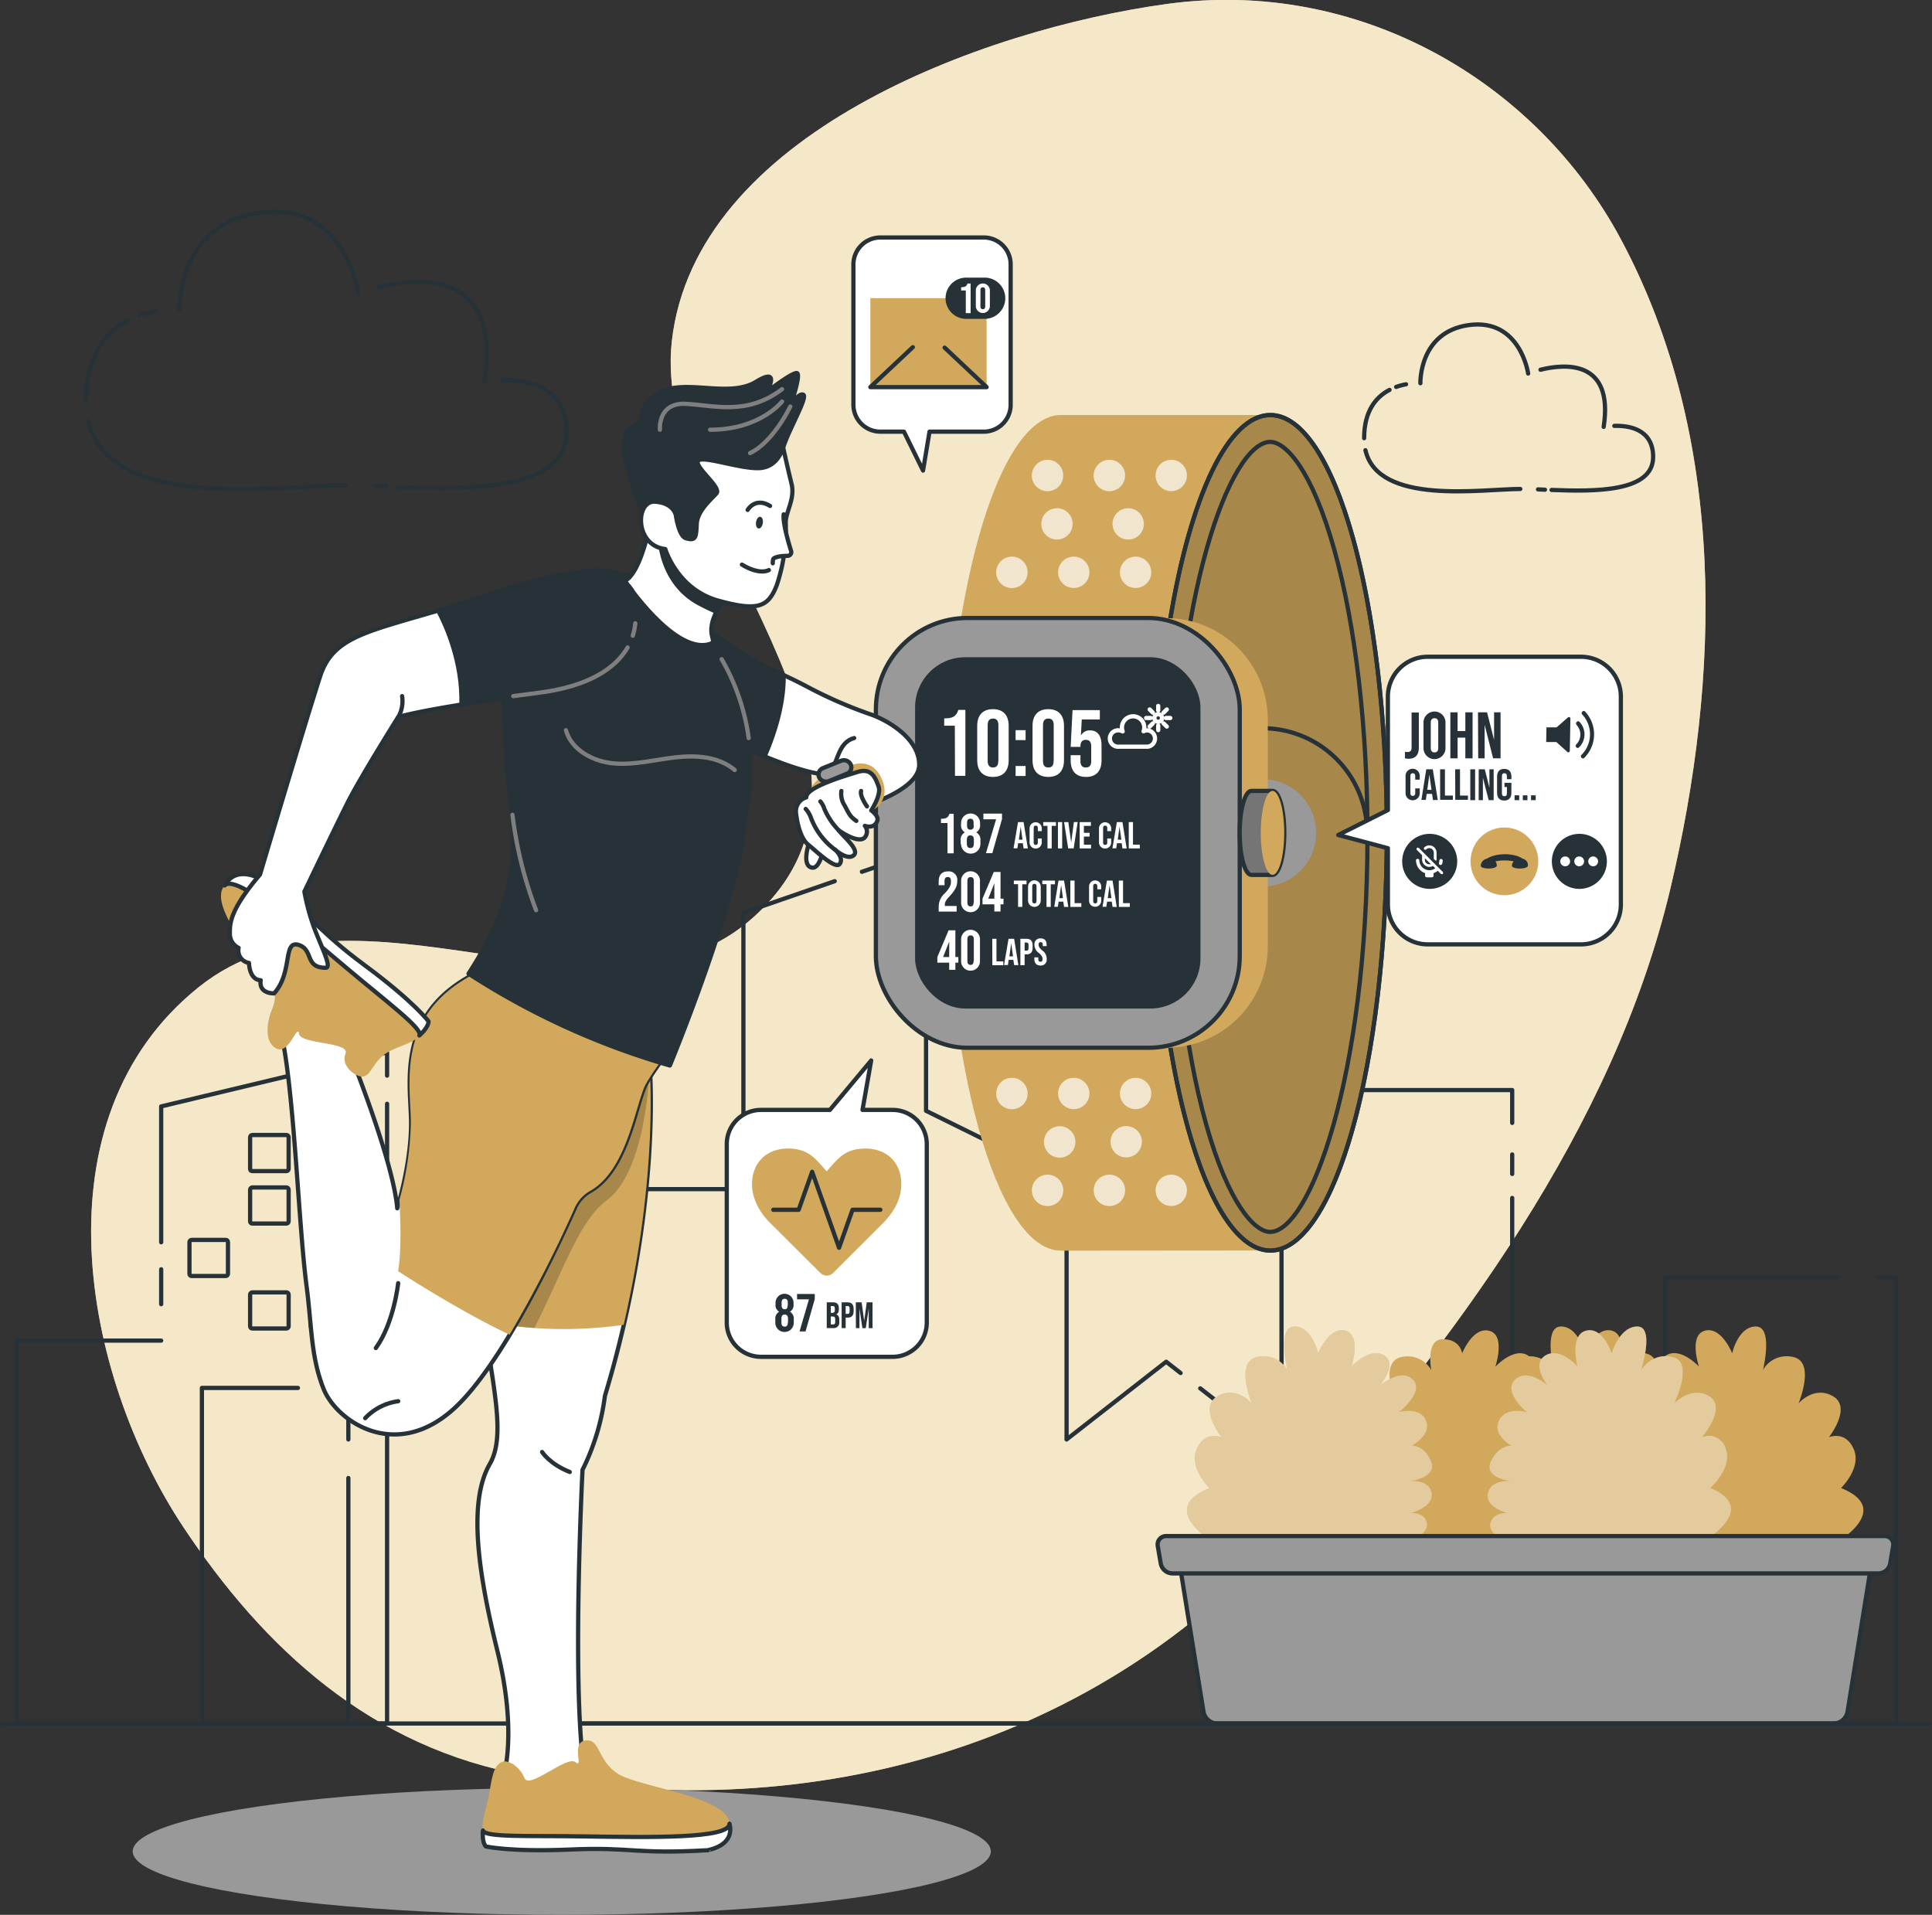 <svg xmlns="http://www.w3.org/2000/svg" xmlns:xlink="http://www.w3.org/1999/xlink" viewBox="0 0 456.44 452.39"><rect x="0" y="0" width="456.44" height="452.39" fill="#333333" stroke="none"/><defs><style>.cls-1{fill:#d2a95c;}.cls-11,.cls-2,.cls-6{fill:#fff;}.cls-13,.cls-14,.cls-2,.cls-5,.cls-7{stroke:#263238;}.cls-13,.cls-14,.cls-15,.cls-19,.cls-2,.cls-5,.cls-7{stroke-linecap:round;stroke-linejoin:round;}.cls-3,.cls-4{fill:#f6e8c9;}.cls-10,.cls-4{opacity:0.7;}.cls-15,.cls-19,.cls-5{fill:none;}.cls-6{opacity:0.4;}.cls-12,.cls-7{fill:#999;}.cls-8{clip-path:url(#clip-path);}.cls-18,.cls-9{opacity:0.2;}.cls-13,.cls-16{fill:#263238;}.cls-14{fill:#757575;}.cls-15{stroke:#fff;}.cls-17{clip-path:url(#clip-path-2);}.cls-19{stroke:#7f7f7f;}.cls-20{clip-path:url(#clip-path-3);}</style><clipPath id="clip-path" transform="translate(-21.93 -23.96)"><path class="cls-1" d="M272.59,319.43c-15.2,0-27.53-44.19-27.53-98.69S257.39,122,272.59,122h49.47c15.2,0,27.52,44.19,27.52,98.7s-12.32,98.69-27.52,98.69Z"/></clipPath><clipPath id="clip-path-2" transform="translate(-21.93 -23.96)"><path class="cls-1" d="M137.15,252.58c-24.16,13.68-4.53,43.36-4.53,43.36l1.89,21.74c.29,6.72,1,12.88,1.76,18.46a99.51,99.51,0,0,0,33,.81c8.39-36.22,6.1-61.26,6.1-61.26l1.79-4.79Z"/></clipPath><clipPath id="clip-path-3" transform="translate(-21.93 -23.96)"><path class="cls-2" d="M175,150s-2.11,9.62-5.43,11.18c0,0,11.47,17.16,19.78,15,3.22-.84-2.72-2,4.08-11.32s-17.22-16.44-17.22-16.44Z"/></clipPath></defs><g id="Background_Simple" data-name="Background Simple"><path class="cls-3" d="M65.23,384.71c-23.89-36-35.14-96.41,3.6-127.5,37.36-30,96.77,14.48,131.18-16.62,41.41-37.43-24.29-92.1-19.36-136,5.47-48.71,73.12-73.66,117-79.7C342.81,18.71,384.82,43,404.88,80.51c25.27,47.22,23.47,103.72,11.69,153.35-13.53,57-50.68,106.46-90,151.2-44.94,51.13-112,70.4-180.22,58.38C109.46,436.93,84.19,413.25,65.23,384.71Z" transform="translate(-21.93 -23.96)"/><path class="cls-4" d="M65.23,384.71c-23.89-36-35.14-96.41,3.6-127.5,37.36-30,96.77,14.48,131.18-16.62,41.41-37.43-24.29-92.1-19.36-136,5.47-48.71,73.12-73.66,117-79.7C342.81,18.71,384.82,43,404.88,80.51c25.27,47.22,23.47,103.72,11.69,153.35-13.53,57-50.68,106.46-90,151.2-44.94,51.13-112,70.4-180.22,58.38C109.46,436.93,84.19,413.25,65.23,384.71Z" transform="translate(-21.93 -23.96)"/></g><g id="City"><polyline class="cls-5" points="393.43 321.71 393.43 301.82 434.14 301.82"/><polyline class="cls-5" points="357.26 283.02 357.26 321.71 384.93 321.71"/><line class="cls-5" x1="357.26" y1="272.74" x2="357.26" y2="277.35"/><polyline class="cls-5" points="283.56 328 302.76 342.99 302.76 257.53 357.26 257.53 357.26 265.29"/><polyline class="cls-5" points="214.08 202.35 218.78 200.73 218.78 262.43 251.98 278.81 251.98 340.08 275.51 321.71 278.92 324.38"/><line class="cls-5" x1="203.63" y1="205.96" x2="208.51" y2="204.28"/><polyline class="cls-5" points="137.58 280.94 175.63 280.94 175.63 215.63 197.21 208.18"/><polyline class="cls-5" points="443.6 301.82 447.94 301.82 447.94 407.18 398.14 407.18 393.43 407.18 357.26 407.18 343.64 407.18 302.76 407.18 251.98 407.18 248.25 407.18 218.78 407.18 208.83 407.18 179.08 407.18 175.63 407.18 124.57 407.18 124.57 280.94 131.33 280.94"/><polyline class="cls-5" points="378.67 368.16 378.67 407.18 420.68 407.18 420.68 344.06"/><polyline class="cls-5" points="420.68 336.94 378.67 336.94 378.67 359.64"/><polyline class="cls-5" points="38.08 293.49 38.08 261.39 91.45 248.62 91.45 254.12"/><line class="cls-5" x1="38.08" y1="308.12" x2="38.08" y2="299.87"/><polyline class="cls-5" points="91.45 260.77 91.45 407.18 48.23 407.18 38.08 407.18 3.95 407.18 3.95 316.72 38.08 316.72"/><polyline class="cls-5" points="82.3 340.08 82.3 327.9 77.58 327.9"/><polyline class="cls-5" points="70.39 327.9 47.7 327.9 47.7 407.18 82.3 407.18 82.3 349.18"/><rect class="cls-5" x="66.96" y="316.61" width="8.53" height="9.1" rx="0.5" transform="translate(-271.85 368.42) rotate(-90)"/><rect class="cls-5" x="81.3" y="329" width="8.53" height="9.1" rx="0.5" transform="translate(-269.91 395.16) rotate(-90)"/><rect class="cls-5" x="81.3" y="304.21" width="8.53" height="9.1" rx="0.5" transform="translate(-245.12 370.37) rotate(-90)"/><rect class="cls-5" x="81.3" y="291.82" width="8.53" height="9.1" rx="0.5" transform="translate(-232.73 357.98) rotate(-90)"/><rect class="cls-5" x="95.65" y="329" width="8.53" height="9.1" rx="0.5" transform="translate(-255.57 409.5) rotate(-90)"/><rect class="cls-5" x="95.65" y="304.21" width="8.53" height="9.1" rx="0.5" transform="translate(-230.78 384.71) rotate(-90)"/><rect class="cls-5" x="430.61" y="417.23" width="6.82" height="7.28" rx="0.5" transform="translate(-8.78 830.92) rotate(-90)"/><rect class="cls-5" x="430.61" y="407.32" width="6.82" height="7.28" rx="0.5" transform="translate(1.13 821.01) rotate(-90)"/><rect class="cls-5" x="430.61" y="377.6" width="6.82" height="7.28" rx="0.5" transform="translate(30.85 791.29) rotate(-90)"/><rect class="cls-5" x="407.68" y="417.23" width="6.82" height="7.28" rx="0.5" transform="translate(-31.7 807.99) rotate(-90)"/><rect class="cls-5" x="407.68" y="397.41" width="6.82" height="7.28" rx="0.5" transform="translate(-11.89 788.18) rotate(-90)"/><rect class="cls-5" x="430.61" y="387.51" width="6.82" height="7.28" rx="0.5" transform="translate(20.94 801.2) rotate(-90)"/><rect class="cls-5" x="419.14" y="407.32" width="6.82" height="7.28" rx="0.5" transform="translate(-10.33 809.55) rotate(-90)"/><rect class="cls-5" x="419.14" y="377.6" width="6.82" height="7.28" rx="0.5" transform="translate(19.39 779.83) rotate(-90)"/><rect class="cls-5" x="407.68" y="367.69" width="6.82" height="7.28" rx="0.5" transform="translate(17.83 758.46) rotate(-90)"/></g><g id="Clouds"><path class="cls-5" d="M64.34,97.07s-.63-20.18,19-22.86c20.2-2.75,23.24,19.05,23.24,19.05" transform="translate(-21.93 -23.96)"/><path class="cls-5" d="M54.82,98.51a24.34,24.34,0,0,1,3.89-1" transform="translate(-21.93 -23.96)"/><path class="cls-5" d="M42.25,118.64c0-10.86,4.8-16.28,9.93-19" transform="translate(-21.93 -23.96)"/><path class="cls-5" d="M103.59,138.59c-15.12,0-55.8,6.56-60.83-15.21" transform="translate(-21.93 -23.96)"/><path class="cls-5" d="M113.28,138.88l-2.73-.11" transform="translate(-21.93 -23.96)"/><path class="cls-5" d="M140.54,113.8c5.71-.15,15.24,1.24,15.24,12.22,0,13.78-22.61,13.64-39.86,13" transform="translate(-21.93 -23.96)"/><path class="cls-5" d="M111.53,91.75c9.44-2.34,28.89-4.12,24.82,22.46" transform="translate(-21.93 -23.96)"/><path class="cls-5" d="M357.5,114.5s-.38-12.13,11.46-13.74c12.14-1.66,14,11.45,14,11.45" transform="translate(-21.93 -23.96)"/><path class="cls-5" d="M351.77,115.37a15.13,15.13,0,0,1,2.34-.62" transform="translate(-21.93 -23.96)"/><path class="cls-5" d="M344.21,127.48c0-6.53,2.89-9.79,6-11.41" transform="translate(-21.93 -23.96)"/><path class="cls-5" d="M381.1,139.48c-9.09,0-33.56,3.94-36.58-9.15" transform="translate(-21.93 -23.96)"/><path class="cls-5" d="M386.93,139.65l-1.64-.07" transform="translate(-21.93 -23.96)"/><path class="cls-5" d="M403.32,124.57c3.44-.1,9.17.74,9.17,7.35,0,8.28-13.6,8.2-24,7.79" transform="translate(-21.93 -23.96)"/><path class="cls-5" d="M385.88,111.31c5.67-1.41,17.37-2.48,14.92,13.5" transform="translate(-21.93 -23.96)"/></g><g id="Plants"><path class="cls-1" d="M456.87,375.51s4.95-4.75,3-9.21-5.85-2.8-5.85-2.8,5.5-7,1-9.65-8.18,1.66-8.18,1.66,4-9.59-1.06-10.9a6.45,6.45,0,0,0-7.34,3s2.52-10.26-1.68-10.26-5.6,6.33-5.6,6.33-2.52-6.39-6.44-5.34-1.4,8.49-1.4,8.49-4.38-4.75-7.74-2.66c-1.89,1.18-1.33,3.27-.49,4.89a7.47,7.47,0,0,0-1.36.45,7,7,0,0,0-1.36-.45c.85-1.62,1.4-3.71-.48-4.89-3.36-2.09-7.75,2.66-7.75,2.66s2.52-7.44-1.4-8.49-6.44,5.34-6.44,5.34-1.4-6.33-5.6-6.33S389,347.64,389,347.64a6.52,6.52,0,0,0-5.83-3.25c-.08-.06-.14-.13-.23-.19-3.36-2.09-7.74,2.66-7.74,2.66s2.52-7.44-1.4-8.49-6.44,5.34-6.44,5.34-.35-3.35-4.55-3.35-2.73,7.28-2.73,7.28a6.46,6.46,0,0,0-7.34-3c-5,1.31-1.06,10.9-1.06,10.9s-3.7-4.28-8.18-1.66,1,9.65,1,9.65-3.89-1.66-5.85,2.8,3,9.21,3,9.21c-13.47,5.42,3,14.11,3,14.11H453.85S470.34,380.93,456.87,375.51Z" transform="translate(-21.93 -23.96)"/><path class="cls-1" d="M310.65,389.62s-16.48-8.69-3-14.11c0,0-4.94-4.75-3-9.21s5.84-2.8,5.84-2.8-5.5-7-1-9.65,8.18,1.66,8.18,1.66-4-9.59,1.06-10.9a6.45,6.45,0,0,1,7.34,3s-2.52-10.26,1.68-10.26,5.6,6.33,5.6,6.33,2.52-6.39,6.44-5.34,1.4,8.49,1.4,8.49,4.38-4.75,7.74-2.66-1,7.12-1,7.12,5-4.26,7.81-1.37-3.33,7.66-3.33,7.66,5-1.42,6.41,2-3.39,5.94-3.39,5.94,3-.23,4.58,3.71-5.21,4.69-5.21,4.69,4.77-.64,5.34,2.77-5.06,4.78-5.06,4.78,3.39-.48,3.95,2.36-6.06,5.77-6.06,5.77Z" transform="translate(-21.93 -23.96)"/><path class="cls-1" d="M421.89,389.62S439,380.93,426,375.51c0,0,5.3-4.75,3.67-9.21a4.18,4.18,0,0,0-5.64-2.8s6-7,1.75-9.65-8.31,1.66-8.31,1.66,4.7-9.59-.24-10.9-7.57,3-7.57,3,3.29-10.26-.91-10.26-6.07,6.33-6.07,6.33-2.05-6.39-6.05-5.34-2,8.49-2,8.49-4-4.75-7.55-2.66.5,7.12.5,7.12-4.69-4.26-7.71-1.37,2.76,7.66,2.76,7.66-4.9-1.42-6.56,2,2.95,5.94,2.95,5.94-3-.23-4.86,3.71,4.85,4.69,4.85,4.69-4.72-.64-5.54,2.77,4.7,4.78,4.7,4.78-3.35-.48-4.12,2.36,5.63,5.77,5.63,5.77Z" transform="translate(-21.93 -23.96)"/><path class="cls-6" d="M310.65,389.62s-16.48-8.69-3-14.11c0,0-4.94-4.75-3-9.21s5.84-2.8,5.84-2.8-5.5-7-1-9.65,8.18,1.66,8.18,1.66-4-9.59,1.06-10.9a6.45,6.45,0,0,1,7.34,3s-2.52-10.26,1.68-10.26,5.6,6.33,5.6,6.33,2.52-6.39,6.44-5.34,1.4,8.49,1.4,8.49,4.38-4.75,7.74-2.66-1,7.12-1,7.12,5-4.26,7.81-1.37-3.33,7.66-3.33,7.66,5-1.42,6.41,2-3.39,5.94-3.39,5.94,3-.23,4.58,3.71-5.21,4.69-5.21,4.69,4.77-.64,5.34,2.77-5.06,4.78-5.06,4.78,3.39-.48,3.95,2.36-6.06,5.77-6.06,5.77Z" transform="translate(-21.93 -23.96)"/><path class="cls-6" d="M421.89,389.62S439,380.93,426,375.51c0,0,5.3-4.75,3.67-9.21a4.18,4.18,0,0,0-5.64-2.8s6-7,1.75-9.65-8.31,1.66-8.31,1.66,4.7-9.59-.24-10.9-7.57,3-7.57,3,3.29-10.26-.91-10.26-6.07,6.33-6.07,6.33-2.05-6.39-6.05-5.34-2,8.49-2,8.49-4-4.75-7.55-2.66.5,7.12.5,7.12-4.69-4.26-7.71-1.37,2.76,7.66,2.76,7.66-4.9-1.42-6.56,2,2.95,5.94,2.95,5.94-3-.23-4.86,3.71,4.85,4.69,4.85,4.69-4.72-.64-5.54,2.77,4.7,4.78,4.7,4.78-3.35-.48-4.12,2.36,5.63,5.77,5.63,5.77Z" transform="translate(-21.93 -23.96)"/><path class="cls-7" d="M455.11,431.14H309.54a3.36,3.36,0,0,1-3.26-2.67l-6-37.16H464.4l-6,37.16A3.36,3.36,0,0,1,455.11,431.14Z" transform="translate(-21.93 -23.96)"/><path class="cls-7" d="M465.78,395.68H298.87a2.87,2.87,0,0,1-2.71-2.34l-.7-4.08a2,2,0,0,1,1.94-2.4H467.25a2,2,0,0,1,1.94,2.4l-.7,4.08A2.87,2.87,0,0,1,465.78,395.68Z" transform="translate(-21.93 -23.96)"/></g><g id="Floor"><line class="cls-5" x1="0.5" y1="407.18" x2="455.94" y2="407.18"/></g><g id="Device"><path class="cls-1" d="M272.59,319.43c-15.2,0-27.53-44.19-27.53-98.69S257.39,122,272.59,122h49.47c15.2,0,27.52,44.19,27.52,98.7s-12.32,98.69-27.52,98.69Z" transform="translate(-21.93 -23.96)"/><g class="cls-8"><g class="cls-9"><path d="M322.55,122c-15.2,0-27.52,44.19-27.52,98.7s12.32,98.69,27.52,98.69,27.53-44.19,27.53-98.69S337.75,122,322.55,122Z" transform="translate(-21.93 -23.96)"/></g></g><ellipse class="cls-5" cx="300.13" cy="196.77" rx="27.52" ry="98.7"/><path class="cls-5" d="M322.06,122c-15.2,0-27.53,44.19-27.53,98.7s12.33,98.69,27.53,98.69,27.52-44.19,27.52-98.69S337.26,122,322.06,122ZM322,315c-3.68,0-9.85-6.66-15.11-25.41-5.07-18.08-7.86-42.2-7.86-67.91,0-57,13.61-93.32,23-93.32,3.69,0,9.85,6.65,15.11,25.4,5.07,18.08,7.86,42.2,7.86,67.92C344.92,278.63,331.32,315,322,315Z" transform="translate(-21.93 -23.96)"/><g class="cls-10"><path class="cls-11" d="M275.34,147.73a3.7,3.7,0,1,1-3.7-3.7A3.7,3.7,0,0,1,275.34,147.73Z" transform="translate(-21.93 -23.96)"/><path class="cls-11" d="M292.17,147.73a3.7,3.7,0,1,1-3.7-3.7A3.7,3.7,0,0,1,292.17,147.73Z" transform="translate(-21.93 -23.96)"/><path class="cls-11" d="M264.7,159.17a3.71,3.71,0,1,1-3.7-3.7A3.7,3.7,0,0,1,264.7,159.17Z" transform="translate(-21.93 -23.96)"/><path class="cls-11" d="M279.31,159.17a3.7,3.7,0,1,1-3.7-3.7A3.7,3.7,0,0,1,279.31,159.17Z" transform="translate(-21.93 -23.96)"/><path class="cls-11" d="M293.92,159.17a3.7,3.7,0,1,1-3.7-3.7A3.7,3.7,0,0,1,293.92,159.17Z" transform="translate(-21.93 -23.96)"/><path class="cls-11" d="M273.12,136.29a3.71,3.71,0,1,1-3.71-3.7A3.71,3.71,0,0,1,273.12,136.29Z" transform="translate(-21.93 -23.96)"/><path class="cls-11" d="M287.73,136.29a3.71,3.71,0,1,1-3.7-3.7A3.7,3.7,0,0,1,287.73,136.29Z" transform="translate(-21.93 -23.96)"/><path class="cls-11" d="M302.34,136.29a3.7,3.7,0,1,1-3.7-3.7A3.7,3.7,0,0,1,302.34,136.29Z" transform="translate(-21.93 -23.96)"/></g><g class="cls-10"><path class="cls-11" d="M284.3,293.74A3.7,3.7,0,1,0,288,290,3.69,3.69,0,0,0,284.3,293.74Z" transform="translate(-21.93 -23.96)"/><path class="cls-11" d="M268.57,293.74a3.71,3.71,0,1,0,3.7-3.7A3.7,3.7,0,0,0,268.57,293.74Z" transform="translate(-21.93 -23.96)"/><path class="cls-11" d="M294.94,305.18a3.7,3.7,0,1,0,3.7-3.7A3.69,3.69,0,0,0,294.94,305.18Z" transform="translate(-21.93 -23.96)"/><path class="cls-11" d="M280.32,305.18a3.71,3.71,0,1,0,3.71-3.7A3.7,3.7,0,0,0,280.32,305.18Z" transform="translate(-21.93 -23.96)"/><path class="cls-11" d="M265.71,305.18a3.71,3.71,0,1,0,3.7-3.7A3.7,3.7,0,0,0,265.71,305.18Z" transform="translate(-21.93 -23.96)"/><path class="cls-11" d="M286.52,282.3a3.7,3.7,0,1,0,3.7-3.7A3.7,3.7,0,0,0,286.52,282.3Z" transform="translate(-21.93 -23.96)"/><path class="cls-11" d="M271.91,282.3a3.7,3.7,0,1,0,3.7-3.7A3.69,3.69,0,0,0,271.91,282.3Z" transform="translate(-21.93 -23.96)"/><path class="cls-11" d="M257.29,282.3a3.71,3.71,0,1,0,3.71-3.7A3.7,3.7,0,0,0,257.29,282.3Z" transform="translate(-21.93 -23.96)"/></g><circle class="cls-12" cx="298.26" cy="196.77" r="12.69"/><path class="cls-5" d="M344.92,220.74a24.74,24.74,0,0,0-45.69-13.15" transform="translate(-21.93 -23.96)"/><path class="cls-1" d="M297.45,170H271.83V271.5h25.62a24,24,0,0,0,24-24V194A24,24,0,0,0,297.45,170Z" transform="translate(-21.93 -23.96)"/><rect class="cls-7" x="206.93" y="146" width="85.96" height="101.54" rx="21.62"/><rect class="cls-13" x="216.69" y="155.77" width="66.42" height="82" rx="11.35"/><path class="cls-14" d="M317.58,230.66c-1.53,0-2.77-4.44-2.77-9.92s1.24-9.93,2.77-9.93h5c1.53,0,2.77,4.45,2.77,9.93s-1.24,9.92-2.77,9.92Z" transform="translate(-21.93 -23.96)"/><ellipse class="cls-1" cx="300.63" cy="196.77" rx="2.77" ry="9.92"/><path class="cls-11" d="M247.51,195.41H245v-1.73c2.06,0,2.8-.45,3.35-2H250v15.57h-2.45Z" transform="translate(-21.93 -23.96)"/><path class="cls-11" d="M252.8,203.59v-8.18c0-2.49,1.32-3.91,3.72-3.91s3.71,1.42,3.71,3.91v8.18c0,2.5-1.31,3.92-3.71,3.92S252.8,206.09,252.8,203.59Zm5,.16v-8.49c0-1.12-.49-1.54-1.26-1.54s-1.27.42-1.27,1.54v8.49c0,1.11.49,1.53,1.27,1.53S257.78,204.86,257.78,203.75Z" transform="translate(-21.93 -23.96)"/><path class="cls-11" d="M261.87,196.46h2.36v2.35h-2.36Zm0,8.47h2.36v2.36h-2.36Z" transform="translate(-21.93 -23.96)"/><path class="cls-11" d="M265.87,203.59v-8.18c0-2.49,1.32-3.91,3.72-3.91s3.71,1.42,3.71,3.91v8.18c0,2.5-1.31,3.92-3.71,3.92S265.87,206.09,265.87,203.59Zm5,.16v-8.49c0-1.12-.48-1.54-1.26-1.54s-1.27.42-1.27,1.54v8.49c0,1.11.49,1.53,1.27,1.53S270.85,204.86,270.85,203.75Z" transform="translate(-21.93 -23.96)"/><path class="cls-11" d="M274.88,203.59v-1.22h2.31v1.4c0,1.11.49,1.51,1.27,1.51s1.27-.4,1.27-1.51v-3.49c0-1.11-.49-1.53-1.27-1.53s-1.27.42-1.27,1.53v.13h-2.31l.44-8.69h6.45v2.22H277.5l-.2,3.72h.05a2.28,2.28,0,0,1,2.11-1.14c1.8,0,2.71,1.27,2.71,3.56v3.51c0,2.5-1.24,3.92-3.65,3.92S274.88,206.09,274.88,203.59Z" transform="translate(-21.93 -23.96)"/><path class="cls-11" d="M245.78,218.4h-1.54v-1c1.24,0,1.68-.27,2-1.18h1v9.34h-1.46Z" transform="translate(-21.93 -23.96)"/><path class="cls-11" d="M248.89,223.34v-.82a1.92,1.92,0,0,1,1-1.91v0a1.87,1.87,0,0,1-.9-1.84v-.38a2.24,2.24,0,1,1,4.48,0v.38a1.89,1.89,0,0,1-.91,1.84v0a1.93,1.93,0,0,1,1,1.91v.82a2.29,2.29,0,1,1-4.58,0Zm3.12-.08v-.89c0-.71-.28-1.05-.83-1.05s-.83.34-.83,1.05v.89c0,.71.28,1.05.83,1.05S252,224,252,223.26Zm-.06-4.21v-.73c0-.62-.27-.94-.77-.94s-.78.32-.78.94v.73c0,.61.27.93.78.93S252,219.66,252,219.05Z" transform="translate(-21.93 -23.96)"/><path class="cls-11" d="M257.26,217.52h-3v-1.34h4.4v1.28l-2.29,8.06h-1.5Z" transform="translate(-21.93 -23.96)"/><path class="cls-11" d="M262.44,218.18h1.32l1,6.22h-1l-.18-1.23v0h-1.11l-.18,1.21h-.91Zm1.06,4.16-.43-3.07h0l-.43,3.07Z" transform="translate(-21.93 -23.96)"/><path class="cls-11" d="M265.17,223v-3.34a1.44,1.44,0,1,1,2.88,0v.66h-.93v-.72c0-.41-.19-.58-.49-.58s-.49.17-.49.58V223c0,.41.2.57.49.57s.49-.16.49-.57v-.95h.93V223a1.44,1.44,0,1,1-2.88,0Z" transform="translate(-21.93 -23.96)"/><path class="cls-11" d="M269.4,219.07h-1v-.89h3v.89h-1v5.33h-1Z" transform="translate(-21.93 -23.96)"/><path class="cls-11" d="M271.87,218.18h1v6.22h-1Z" transform="translate(-21.93 -23.96)"/><path class="cls-11" d="M273.32,218.18h1L275,223h0l.64-4.83h.89l-.94,6.22h-1.3Z" transform="translate(-21.93 -23.96)"/><path class="cls-11" d="M277,218.18h2.66v.89H278v1.64h1.35v.89H278v1.91h1.69v.89H277Z" transform="translate(-21.93 -23.96)"/><path class="cls-11" d="M281.57,223v-3.34a1.44,1.44,0,1,1,2.88,0v.66h-.93v-.72c0-.41-.19-.58-.49-.58s-.49.17-.49.58V223c0,.41.2.57.49.57s.49-.16.49-.57v-.95h.93V223a1.44,1.44,0,1,1-2.88,0Z" transform="translate(-21.93 -23.96)"/><path class="cls-11" d="M285.79,218.18h1.32l1,6.22h-1l-.18-1.23v0h-1.11l-.18,1.21h-.9Zm1.07,4.16-.44-3.07h0l-.42,3.07Z" transform="translate(-21.93 -23.96)"/><path class="cls-11" d="M288.6,218.18h1v5.33h1.61v.89H288.6Z" transform="translate(-21.93 -23.96)"/><path class="cls-11" d="M243.7,238.28a4.23,4.23,0,0,1,1.46-3.29c1.12-1.18,1.44-1.89,1.44-2.76s-.29-1.06-.76-1.06-.76.25-.76.92v1H243.7v-.91c0-1.49.74-2.35,2.18-2.35a2,2,0,0,1,2.19,2.35c0,1.11-.45,2.09-1.81,3.53-.88.94-1.11,1.4-1.11,2V238h2.79v1.33H243.7Z" transform="translate(-21.93 -23.96)"/><path class="cls-11" d="M249,237.09v-4.91a2.23,2.23,0,1,1,4.45,0v4.91a2.23,2.23,0,1,1-4.45,0Zm3,.09v-5.09c0-.67-.3-.92-.76-.92s-.76.25-.76.92v5.09c0,.67.29.92.76.92S251.94,237.85,251.94,237.18Z" transform="translate(-21.93 -23.96)"/><path class="cls-11" d="M256.85,237.61h-2.8v-1.34l2.66-6.3h1.6v6.3h.7v1.34h-.7v1.69h-1.46Zm0-1.34v-3.64h0l-1.44,3.64Z" transform="translate(-21.93 -23.96)"/><path class="cls-11" d="M262.45,232.85h-1V232h3v.88h-1v5.34h-1Z" transform="translate(-21.93 -23.96)"/><path class="cls-11" d="M264.81,236.71v-3.27a1.49,1.49,0,1,1,3,0v3.27a1.49,1.49,0,1,1-3,0Zm2,.06v-3.39c0-.45-.19-.61-.5-.61s-.51.16-.51.61v3.39c0,.45.19.62.51.62S266.8,237.22,266.8,236.77Z" transform="translate(-21.93 -23.96)"/><path class="cls-11" d="M269.17,232.85h-1V232h3v.88h-1v5.34h-1Z" transform="translate(-21.93 -23.96)"/><path class="cls-11" d="M272,232h1.32l1,6.22h-1l-.18-1.24v0h-1.11l-.18,1.22H271Zm1.06,4.15-.43-3.07h0l-.43,3.07Z" transform="translate(-21.93 -23.96)"/><path class="cls-11" d="M274.8,232h1v5.33h1.6v.89H274.8Z" transform="translate(-21.93 -23.96)"/><path class="cls-11" d="M279.22,236.75V233.4a1.44,1.44,0,1,1,2.88,0v.66h-.93v-.72c0-.41-.19-.57-.49-.57s-.48.16-.48.57v3.48c0,.41.19.57.48.57s.49-.16.49-.57v-.95h.93v.88a1.44,1.44,0,1,1-2.88,0Z" transform="translate(-21.93 -23.96)"/><path class="cls-11" d="M283.44,232h1.33l1,6.22h-1l-.18-1.24v0h-1.11l-.18,1.22h-.9Zm1.07,4.15-.44-3.07h0l-.43,3.07Z" transform="translate(-21.93 -23.96)"/><path class="cls-11" d="M286.25,232h1v5.33h1.61v.89h-2.59Z" transform="translate(-21.93 -23.96)"/><path class="cls-11" d="M246.18,251.39h-2.8v-1.33l2.66-6.31h1.6v6.31h.7v1.33h-.7v1.69h-1.46Zm0-1.33v-3.64h0l-1.44,3.64Z" transform="translate(-21.93 -23.96)"/><path class="cls-11" d="M249,250.87V246a2.23,2.23,0,1,1,4.45,0v4.91a2.23,2.23,0,1,1-4.45,0Zm3,.09v-5.09c0-.67-.3-.92-.76-.92s-.76.25-.76.92V251c0,.67.29.92.76.92S251.94,251.63,251.94,251Z" transform="translate(-21.93 -23.96)"/><path class="cls-11" d="M256.35,245.75h1v5.33h1.61V252h-2.58Z" transform="translate(-21.93 -23.96)"/><path class="cls-11" d="M260.2,245.75h1.32l1,6.22h-1l-.18-1.24v0h-1.11l-.18,1.22h-.91Zm1.06,4.16-.43-3.08h0l-.43,3.08Z" transform="translate(-21.93 -23.96)"/><path class="cls-11" d="M263,245.75h1.44c1,0,1.45.54,1.45,1.54v.61c0,1-.48,1.54-1.45,1.54H264V252h-1Zm1.44,2.8c.31,0,.48-.14.48-.59v-.74c0-.44-.17-.58-.48-.58H264v1.91Z" transform="translate(-21.93 -23.96)"/><path class="cls-11" d="M266.3,250.5v-.36h.93v.43c0,.44.19.6.51.6s.5-.16.5-.62-.19-.85-.83-1.41a2.4,2.4,0,0,1-1.09-1.93,1.36,1.36,0,0,1,1.46-1.55c1,0,1.42.57,1.42,1.56v.26h-.92v-.32c0-.44-.18-.61-.49-.61s-.49.17-.49.59.2.79.84,1.35a2.4,2.4,0,0,1,1.08,2,1.38,1.38,0,0,1-1.48,1.58C266.78,252.06,266.3,251.49,266.3,250.5Z" transform="translate(-21.93 -23.96)"/><path class="cls-15" d="M293,196.5a1.94,1.94,0,0,0-.9.23,2.66,2.66,0,0,0,.17-.9,2.64,2.64,0,0,0-5.28,0,2.6,2.6,0,0,0,.17.93,1.89,1.89,0,0,0-.94-.26,1.94,1.94,0,1,0,0,3.87H293a1.94,1.94,0,0,0,0-3.87Z" transform="translate(-21.93 -23.96)"/><circle class="cls-15" cx="273.63" cy="169.63" r="0.9"/><line class="cls-15" x1="273.63" y1="171.42" x2="273.63" y2="172.49"/><line class="cls-15" x1="273.63" y1="166.77" x2="273.63" y2="167.83"/><line class="cls-15" x1="271.84" y1="169.63" x2="270.77" y2="169.63"/><line class="cls-15" x1="276.49" y1="169.63" x2="275.43" y2="169.63"/><line class="cls-15" x1="272.36" y1="170.9" x2="271.61" y2="171.65"/><line class="cls-15" x1="275.66" y1="167.61" x2="274.9" y2="168.36"/><line class="cls-15" x1="272.36" y1="168.36" x2="271.61" y2="167.61"/><line class="cls-15" x1="275.66" y1="171.65" x2="274.9" y2="170.9"/></g><g id="Call"><path class="cls-2" d="M395.45,179.12H359.22a9.42,9.42,0,0,0-9.4,9.41v26.81l-11.73,5.89,11.73,3.12v13.31a9.42,9.42,0,0,0,9.4,9.41h36.23a9.42,9.42,0,0,0,9.41-9.41V188.53A9.42,9.42,0,0,0,395.45,179.12Z" transform="translate(-21.93 -23.96)"/><path class="cls-1" d="M385.35,227.46a8,8,0,1,1-8-8A8,8,0,0,1,385.35,227.46Z" transform="translate(-21.93 -23.96)"/><path class="cls-13" d="M365.7,227.46a6,6,0,1,1-6-6A6,6,0,0,1,365.7,227.46Z" transform="translate(-21.93 -23.96)"/><path class="cls-13" d="M401.06,227.46a6,6,0,1,1-6-6A6,6,0,0,1,401.06,227.46Z" transform="translate(-21.93 -23.96)"/><path class="cls-11" d="M362.77,227.28c0-.51-.76-.51-.79,0a2.17,2.17,0,0,1-.09.53.42.42,0,0,0,.1.39h0a.4.4,0,0,0,.66-.17A3.67,3.67,0,0,0,362.77,227.28Z" transform="translate(-21.93 -23.96)"/><path class="cls-11" d="M359.78,224.35a1.08,1.08,0,0,1,.89,1.07v1.38a.21.21,0,0,0,.05.13l.29.29a.18.18,0,0,0,.31-.13h0v-1.65a1.73,1.73,0,0,0-1.52-1.75,1.7,1.7,0,0,0-1.38.48.33.33,0,0,0,0,.47h0a.33.33,0,0,0,.46,0A1,1,0,0,1,359.78,224.35Z" transform="translate(-21.93 -23.96)"/><path class="cls-11" d="M362.77,229.93l-5.63-5.62a.32.32,0,0,0-.46,0h0a.32.32,0,0,0,0,.46L357.9,226v1a1.77,1.77,0,0,0,1.38,1.74,1.66,1.66,0,0,0,1.19-.21l.55.56a2.37,2.37,0,0,1-3.77-1.84c0-.51-.82-.51-.79,0a3.28,3.28,0,0,0,2.15,3v.58a.41.41,0,0,0,.41.4h1.19a.4.4,0,0,0,.4-.4v-.59a3,3,0,0,0,1-.56l.71.71a.33.33,0,0,0,.47,0h0A.33.33,0,0,0,362.77,229.93Zm-3.16-1.79a1,1,0,0,1-1.05-1v-.43l1.41,1.41A1,1,0,0,1,359.61,228.14Z" transform="translate(-21.93 -23.96)"/><path class="cls-16" d="M381.64,226.83c-2-1.41-6.26-1.41-8.44,0a1.79,1.79,0,0,0-1.44,1.63c-.05.92,3.75.92,3.79,0a1.57,1.57,0,0,0-.32-1,10.48,10.48,0,0,1,4.32,0,1.73,1.73,0,0,0-.43,1c-.05.92,3.75.92,3.79,0A1.56,1.56,0,0,0,381.64,226.83Z" transform="translate(-21.93 -23.96)"/><path class="cls-11" d="M396.18,227.46A1.16,1.16,0,1,1,395,226.3,1.16,1.16,0,0,1,396.18,227.46Z" transform="translate(-21.93 -23.96)"/><path class="cls-11" d="M399.48,227.46a1.16,1.16,0,1,1-1.16-1.16A1.16,1.16,0,0,1,399.48,227.46Z" transform="translate(-21.93 -23.96)"/><path class="cls-11" d="M392.87,227.46a1.16,1.16,0,1,1-1.15-1.16A1.15,1.15,0,0,1,392.87,227.46Z" transform="translate(-21.93 -23.96)"/><path class="cls-16" d="M353.86,203.12v-1.56a2.2,2.2,0,0,0,.56.07c.69,0,1-.33,1-1v-8.34h1.71v8.29c0,1.78-.81,2.64-2.48,2.64A4.74,4.74,0,0,1,353.86,203.12Z" transform="translate(-21.93 -23.96)"/><path class="cls-16" d="M358.24,200.54v-5.72a2.6,2.6,0,1,1,5.19,0v5.72a2.6,2.6,0,1,1-5.19,0Zm3.48.11v-5.93c0-.78-.34-1.08-.88-1.08s-.89.3-.89,1.08v5.93c0,.77.34,1.07.89,1.07S361.72,201.42,361.72,200.65Z" transform="translate(-21.93 -23.96)"/><path class="cls-16" d="M364.58,192.25h1.71v4.42h1.83v-4.42h1.71v10.87h-1.71v-4.89h-1.83v4.89h-1.71Z" transform="translate(-21.93 -23.96)"/><path class="cls-16" d="M371.11,192.25h2.14l1.66,6.5h0v-6.5h1.53v10.87h-1.76l-2-7.94h0v7.94h-1.52Z" transform="translate(-21.93 -23.96)"/><path class="cls-16" d="M354,211.28v-3.89a1.68,1.68,0,1,1,3.35,0v.76h-1.07v-.83c0-.48-.23-.68-.58-.68s-.56.2-.56.68v4c0,.48.22.67.56.67s.58-.19.58-.67v-1.1h1.07v1a1.68,1.68,0,1,1-3.35,0Z" transform="translate(-21.93 -23.96)"/><path class="cls-16" d="M358.89,205.71h1.54l1.18,7.25h-1.14l-.21-1.44v0H359l-.21,1.42h-1.05Zm1.24,4.85-.51-3.59h0l-.49,3.59Z" transform="translate(-21.93 -23.96)"/><path class="cls-16" d="M362.16,205.71h1.14v6.21h1.87v1h-3Z" transform="translate(-21.93 -23.96)"/><path class="cls-16" d="M365.72,205.71h1.14v6.21h1.88v1h-3Z" transform="translate(-21.93 -23.96)"/><path class="cls-16" d="M369.29,205.71h1.14V213h-1.14Z" transform="translate(-21.93 -23.96)"/><path class="cls-16" d="M371.28,205.71h1.43l1.1,4.34h0v-4.34h1V213h-1.17l-1.37-5.29h0V213h-1Z" transform="translate(-21.93 -23.96)"/><path class="cls-16" d="M375.62,211.24v-3.81c0-1.16.58-1.82,1.69-1.82s1.7.66,1.7,1.82v.62h-1.07v-.69c0-.52-.23-.72-.59-.72s-.59.2-.59.72v4c0,.52.22.71.59.71s.59-.19.59-.71V209.9h-.57v-1H379v2.37c0,1.16-.58,1.82-1.7,1.82S375.62,212.4,375.62,211.24Z" transform="translate(-21.93 -23.96)"/><path class="cls-16" d="M379.75,211.86h1.1V213h-1.1Z" transform="translate(-21.93 -23.96)"/><path class="cls-16" d="M381.7,211.86h1.09V213H381.7Z" transform="translate(-21.93 -23.96)"/><path class="cls-16" d="M383.64,211.86h1.1V213h-1.1Z" transform="translate(-21.93 -23.96)"/><path class="cls-16" d="M392.38,193.44l-2.7,2.36h-2.4l-.06,3.47h2.4l2.62,2.36c.22.21.56,0,.56-.31l.14-7.57C392.94,193.42,392.61,193.23,392.38,193.44Z" transform="translate(-21.93 -23.96)"/><path class="cls-16" d="M394.4,195.24a3.29,3.29,0,0,1-.08,4.59c-.43.46.25,1.15.68.68a4.3,4.3,0,0,0,.1-6c-.41-.46-1.11.23-.7.69Z" transform="translate(-21.93 -23.96)"/><path class="cls-16" d="M395.73,192.76a6.86,6.86,0,0,1-.17,9.54c-.43.46.24,1.15.68.69a7.87,7.87,0,0,0,.19-10.91c-.42-.46-1.12.22-.7.68Z" transform="translate(-21.93 -23.96)"/></g><g id="Notification"><path class="cls-2" d="M229.9,125.94h5.59l4.51,9.19,1.53-9.19h12.82a6.35,6.35,0,0,0,6.35-6.35V86.42a6.35,6.35,0,0,0-6.35-6.35H229.9a6.36,6.36,0,0,0-6.35,6.35v33.17A6.36,6.36,0,0,0,229.9,125.94Z" transform="translate(-21.93 -23.96)"/><rect class="cls-1" x="205.62" y="70.46" width="27.47" height="21"/><polyline class="cls-5" points="223.17 82.13 233.09 91.46 205.62 91.46 215.66 82.02"/><polygon class="cls-1" points="219.35 83.38 205.62 70.46 233.09 70.46 219.35 83.38"/><path class="cls-13" d="M254.56,90.05h-4.37a4.37,4.37,0,0,0,0,8.74h4.37a4.37,4.37,0,0,0,0-8.74Z" transform="translate(-21.93 -23.96)"/><path class="cls-11" d="M250.1,92.59H249v-.77c.93,0,1.26-.2,1.51-.88h.73v7H250.1Z" transform="translate(-21.93 -23.96)"/><path class="cls-11" d="M252.47,96.25V92.59a1.66,1.66,0,1,1,3.32,0v3.66a1.66,1.66,0,1,1-3.32,0Zm2.22.07v-3.8c0-.5-.21-.68-.56-.68s-.57.18-.57.68v3.8c0,.5.22.69.57.69S254.69,96.82,254.69,96.32Z" transform="translate(-21.93 -23.96)"/></g><g id="Heart_rate" data-name="Heart rate"><path class="cls-2" d="M232.81,286.18H225.7l2.05-11.68L218,286.18h-16.3a8.08,8.08,0,0,0-8.07,8.07v42.19a8.08,8.08,0,0,0,8.07,8.07h31.1a8.08,8.08,0,0,0,8.08-8.07V294.25A8.08,8.08,0,0,0,232.81,286.18Z" transform="translate(-21.93 -23.96)"/><path class="cls-1" d="M204,313c-3.07-3-4.4-6.32-4.4-9.28,0-5,3.36-8.41,8.46-8.41,4.76,0,6.39,2.2,9.17,5.39,2.79-3.19,4.41-5.39,9.17-5.39,5.1,0,8.47,3.37,8.47,8.41,0,3-1.34,6.26-4.41,9.28L218.75,324.7a2.11,2.11,0,0,1-3,0Z" transform="translate(-21.93 -23.96)"/><polyline class="cls-5" points="182.69 285.81 188.69 285.81 191.87 276.84 198.23 294.79 201.41 285.81 207.98 285.81"/><path class="cls-16" d="M205.1,336.46v-.79a1.84,1.84,0,0,1,.92-1.81v0a1.77,1.77,0,0,1-.87-1.75v-.36a2.13,2.13,0,1,1,4.26,0v.36a1.82,1.82,0,0,1-.86,1.75v0a1.85,1.85,0,0,1,.91,1.81v.79a2.18,2.18,0,1,1-4.36,0Zm3-.08v-.85c0-.67-.26-1-.78-1s-.78.33-.78,1v.85c0,.67.26,1,.78,1S208.06,337.05,208.06,336.38Zm-.05-4v-.69c0-.58-.25-.89-.73-.89s-.73.31-.73.89v.69c0,.59.25.89.73.89S208,333,208,332.38Z" transform="translate(-21.93 -23.96)"/><path class="cls-16" d="M213.05,330.93h-2.81v-1.27h4.18v1.22l-2.18,7.64h-1.42Z" transform="translate(-21.93 -23.96)"/><path class="cls-16" d="M217.25,331.64h1.45c1,0,1.41.46,1.41,1.4v.24c0,.63-.19,1-.61,1.2h0c.51.18.71.63.71,1.27v.53a1.29,1.29,0,0,1-1.45,1.44h-1.51Zm1.33,2.48c.36,0,.58-.16.58-.64v-.34c0-.44-.15-.63-.49-.63h-.46v1.61Zm.18,2.74c.32,0,.49-.15.49-.6v-.53c0-.57-.18-.74-.61-.74h-.43v1.87Z" transform="translate(-21.93 -23.96)"/><path class="cls-16" d="M220.77,331.64h1.41c.95,0,1.42.53,1.42,1.51v.6c0,1-.47,1.5-1.42,1.5h-.46v2.48h-.95Zm1.41,2.74c.3,0,.47-.14.47-.57v-.73c0-.43-.17-.57-.47-.57h-.46v1.87Z" transform="translate(-21.93 -23.96)"/><path class="cls-16" d="M224.12,331.64h1.37l.61,4.36h0l.6-4.36h1.37v6.09h-.9v-4.61h0l-.7,4.61h-.8l-.69-4.61h0v4.61h-.84Z" transform="translate(-21.93 -23.96)"/></g><g id="Character"><ellipse class="cls-12" cx="132.72" cy="437.39" rx="101.37" ry="15"/><path class="cls-2" d="M213.42,222s-2.27,5.9,0,6.84,2.76-4.34,3.52-4.18Z" transform="translate(-21.93 -23.96)"/><path class="cls-2" d="M225.24,214.64s13.85-3.81,13.85-10c0-6.53-8.17-10.85-11.74-12A105.77,105.77,0,0,1,212.26,186c-5.49-2.87-8.73-4-11.55-5.66-4.75-2.77-11.29-7.51-17.83-10.81l4.1,25.79S210,207.6,218.76,207c0,0-5.31,4.2-6.33,5.73Z" transform="translate(-21.93 -23.96)"/><path class="cls-5" d="M218.64,205.25c1.19-1.5,1.49-6,5.09-6.92" transform="translate(-21.93 -23.96)"/><path class="cls-1" d="M221.72,205.25s5.79-3.31,8.47,2.59-2.93,8-2.93,8l-11.91,1.36s-5.7-7.05,1.59-9.93Z" transform="translate(-21.93 -23.96)"/><path class="cls-13" d="M207.07,183.46c-2.6-1.21-4.57-2.05-6.36-3.1-4.75-2.77-11.29-7.51-17.83-10.81l4.1,25.79s7.52,4,15.6,7.32C206.6,193.44,207.14,186.77,207.07,183.46Z" transform="translate(-21.93 -23.96)"/><path class="cls-2" d="M224.49,206.35c-3.24,1-12.21,3.65-12.08,6a3.41,3.41,0,0,0-2.39,3.89c.38,3.19,1.38,6.14,2.89,7.31s6.42,6,7.43,4.49-1.14-3.36-1.14-3.36,2.9,2.65,4.41,1.35-2.52-4.48-3.52-5.9c0,0,4.65,3.35,6.16,1.66a2.11,2.11,0,0,0,0-2.72s2.19.86,2.94-1.18c.44-1.18-1.43-2.47-1.43-2.47s2.46-3.66,1.73-5.66S227.87,205.28,224.49,206.35Z" transform="translate(-21.93 -23.96)"/><path class="cls-5" d="M212.28,215.07a6.12,6.12,0,0,1,1.26,2.15,16.57,16.57,0,0,0,5.66,7.47" transform="translate(-21.93 -23.96)"/><path class="cls-5" d="M215.74,213.3a4.84,4.84,0,0,1,.95,1.77,17.11,17.11,0,0,0,3.4,5.07" transform="translate(-21.93 -23.96)"/><path class="cls-5" d="M220.71,210.83a5,5,0,0,0,.76,3.42c1.13,2.12,1.26,2.59,2.77,3.65" transform="translate(-21.93 -23.96)"/><path class="cls-5" d="M226.76,214.48s-1.77-2.47-1.39-3.65" transform="translate(-21.93 -23.96)"/><path class="cls-7" d="M222,206.75l-4.21,1.73a1.83,1.83,0,0,1-2.34-.86h0a1.63,1.63,0,0,1,.92-2.19l4.21-1.72a1.81,1.81,0,0,1,2.33.85h0A1.61,1.61,0,0,1,222,206.75Z" transform="translate(-21.93 -23.96)"/><path class="cls-2" d="M175.41,275.69s3,33-10.57,78.07a54.67,54.67,0,0,1-5.29,17.46s-2.51,49.53.26,69.82l-10.58,5.42-8.3-3.07s3.27-10.14-1.51-29.48-6.8-35.38-1.76-44.11-2-26.18-3.15-52.12l-1.89-21.74s-19.63-29.68,4.53-43.36l40,18.32Z" transform="translate(-21.93 -23.96)"/><path class="cls-1" d="M140.38,440.28c1.49-.77,4.36,1,5.47,3.76s10-5.44,12.05-3.76-1.23-4.61,2.34-5.13,2.75,4.92,7.9,8,26,5.33,26.13,11.71c.07,3.6-18.51,3.23-34.7,3-12.5-.2-23.16.3-23.54-1.39-.46-2.07.79-5.23,1.37-8.22C138.08,444.65,138.29,441.35,140.38,440.28Z" transform="translate(-21.93 -23.96)"/><path class="cls-2" d="M194.27,454.81c.07,3.6-18.51,3.23-34.7,3-12.5-.2-23.16.3-23.54-1.39,0,0-.33,2.61.67,3.76,0,0,5.69,1.36,20.09.73s15.06,1.17,32.35.17C189.14,461,195.61,460.14,194.27,454.81Z" transform="translate(-21.93 -23.96)"/><path class="cls-1" d="M137.15,252.58c-24.16,13.68-4.53,43.36-4.53,43.36l1.89,21.74c.29,6.72,1,12.88,1.76,18.46a99.51,99.51,0,0,0,33,.81c8.39-36.22,6.1-61.26,6.1-61.26l1.79-4.79Z" transform="translate(-21.93 -23.96)"/><g class="cls-17"><path class="cls-18" d="M175.41,275.69s-.41,24.87-10.31,32-15.17,36.06-29.17,46.06-1.92-50.3-1.92-50.3L138,278.3l15.31-7.89,14.94,1.11Z" transform="translate(-21.93 -23.96)"/></g><path class="cls-5" d="M150,367s1.76,2.83,6.54,4.72" transform="translate(-21.93 -23.96)"/><path class="cls-2" d="M179.94,272.15s-4.81,6.33-5.79,8.73c-2.35,5.79-4.41,19.6-12.68,24.4a8.57,8.57,0,0,0-3.63,3.84c-4,9-17.16,37.25-28.74,47.71-13.84,12.5-27.69,2.83-30.71-4.72s-2.79-14.69-4-24.06c-2-15-3-48.35-6.3-61.09,0,0,11.08-4.24,15.11,2.36,0,0,11.57,28.07,12.58,40.1,0,0,3.27-10.38,3.27-20.05s-4.28-27.36,18.12-36.79Z" transform="translate(-21.93 -23.96)"/><path class="cls-1" d="M179.94,272.15l-42.79-19.57C114.75,262,119,279.7,119,289.37a74.48,74.48,0,0,1-2.7,18.06c.26,4.79.48,12.2-.32,16.85,0,0,14.51,9.47,26.34,15a293.67,293.67,0,0,0,15.49-30.17,8.57,8.57,0,0,1,3.63-3.84c8.27-4.8,10.33-18.61,12.68-24.4C175.13,278.48,179.94,272.15,179.94,272.15Z" transform="translate(-21.93 -23.96)"/><path class="cls-5" d="M116,327.11s-1,9.44-5.28,15.33" transform="translate(-21.93 -23.96)"/><path class="cls-5" d="M108.21,359a13.22,13.22,0,0,1,7.8-4" transform="translate(-21.93 -23.96)"/><path class="cls-1" d="M107.09,278.26c-1.69-.35-4.62-2.6-3.53-5.4s-10.62-2.13-11-4.68-2.35,5.26-5.48,3.42c-2.06-1.22-2.36-4.06-1.48-7.45.46-1.74,1.7-3.64,1.09-5.53C84.92,253,70.49,238.15,75,233.16c2.53-2.81,16.58,9.16,28.86,19.54,9.49,8,18.06,14.34,17.14,15.89-1.16,1.93-5.56,2.51-8.23,4.47C109.75,275.27,109.43,278.74,107.09,278.26Z" transform="translate(-21.93 -23.96)"/><path class="cls-2" d="M75,233.16c2.53-2.81,16.58,9.16,28.86,19.54,9.49,8,18.06,14.34,17.14,15.89,0,0,2.13-1.8,2.18-3.32,0,0-3.41-4.63-15-13.2S97.43,241.7,83.39,231.59C83.39,231.59,77.76,228.21,75,233.16Z" transform="translate(-21.93 -23.96)"/><path class="cls-13" d="M140.68,173.09s-.25,23.11,1.76,39.62-.5,26.89-9.82,41.28a178.16,178.16,0,0,0,47.57,21.7s16.87-40.8,17.62-57.79a52.94,52.94,0,0,0-5.54-38.21c-11.07-19.1-26.68-23.11-35.23-20.05S140.25,167.73,140.68,173.09Z" transform="translate(-21.93 -23.96)"/><path class="cls-19" d="M198.81,198.33a51,51,0,0,0-6.39-18.64" transform="translate(-21.93 -23.96)"/><path class="cls-13" d="M174.43,146.38a60.31,60.31,0,0,1-4.9-14.86c-1.21-7.43,3.86-7.64,3.86-7.64s-.77-5.52,5.57-7.75,15.63,1.7,21.64-2,2.45,2.44,2.45,2.44,6.15-4.77,7.17-4.46-1.58,7.86-1.58,7.86,1.92-3.29,3.06-2.76-3.33,8.07-4.72,12.42-11.82,14.22-11.82,14.22l-8.83,10.61-5.89-2.22Z" transform="translate(-21.93 -23.96)"/><path class="cls-11" d="M175,150s-2.11,9.62-5.43,11.18c0,0,11.47,17.16,19.78,15,3.22-.84-2.72-2,4.08-11.32s-17.22-16.44-17.22-16.44Z" transform="translate(-21.93 -23.96)"/><g class="cls-20"><path class="cls-13" d="M185.59,150.64c-.45.64-1.06.67-2.28,0h-7.82a6.16,6.16,0,0,0,2.43,1.47s.48,9.83,9.27,14.46,11.3,3.86,14.42-.7a42.07,42.07,0,0,0,5.51-13.78,5.39,5.39,0,0,1,.52-1.45Z" transform="translate(-21.93 -23.96)"/></g><path class="cls-5" d="M175,150s-2.11,9.62-5.43,11.18c0,0,11.47,17.16,19.78,15,3.22-.84-2.72-2,4.08-11.32s-17.22-16.44-17.22-16.44Z" transform="translate(-21.93 -23.96)"/><path class="cls-2" d="M181.61,145.74s-.46-3-5-3.25-4.83,10.33,2.5,11.18c0,0,2.79,9.48,12.45,12.17s11.93,1.41,13.9-3.68a41.45,41.45,0,0,0,2.11-14.58c-.15-2.55,2.27-5.66,1.36-9.34s-2-8.63-2-8.63-1.06,4.81-5.74,4.95-13.44-3.11-14.35-1.7,5.58,6.23,4.37,7.64-4.52,4.11-4.67,7.22-.15,4.11-2.57,3.4C182.28,150.61,181.61,145.74,181.61,145.74Z" transform="translate(-21.93 -23.96)"/><path class="cls-2" d="M207.08,145.47c-.27,1.88,1.09,6.54,1.76,8.69a.88.88,0,0,1-.86,1.12c-1.15,0-2.79.18-3.29.65-.22.2-.19,1.11-.19,1.11" transform="translate(-21.93 -23.96)"/><path class="cls-16" d="M202.15,147.54c-.11.76-.56,1.34-1,1.28s-.72-.72-.61-1.48.55-1.34,1-1.29S202.26,146.77,202.15,147.54Z" transform="translate(-21.93 -23.96)"/><path class="cls-5" d="M198.56,144.43s1.78-3.12,5.3-.94" transform="translate(-21.93 -23.96)"/><path class="cls-5" d="M203.58,158.64s-2.09,1.31-6.37-1.29" transform="translate(-21.93 -23.96)"/><path class="cls-19" d="M177.83,125.49s-.58-6.53,6.23-6.12,14.42,2.78,22.63-3.47" transform="translate(-21.93 -23.96)"/><path class="cls-19" d="M208.64,120s-4,8.41-9.51,11" transform="translate(-21.93 -23.96)"/><path class="cls-19" d="M206.69,118.82s-5.13,6.67-17,6.67" transform="translate(-21.93 -23.96)"/><path class="cls-2" d="M83.36,230.57s11-37,14.22-46.87c3.58-11,14.15-10.61,39.32-19.1s30.34-5.31,33.58-2.13,7.2,21.7-20.49,25.24-34,5.66-34,5.66-8.64,13.76-11.83,20c-2.48,4.91-10.32,21.23-10.32,21.23a51.09,51.09,0,0,0,2.11,8c1.65,4.61,4.56,10,2.93,10-5.08,0-2.78-4.34-6.46-5.42s-1.29,6.53-5.72,11.46c0,0-3.68.2-3.18-3.1,0,0-2.53.21-2.77-4.08a3,3,0,0,1-2.45-3.57,3.62,3.62,0,0,1-2.06-3.22C76.24,242.32,76,239.22,83.36,230.57Z" transform="translate(-21.93 -23.96)"/><path class="cls-13" d="M170.48,162.47c-3.24-3.18-8.41-6.36-33.58,2.13-4.22,1.42-8,2.59-11.45,3.61,1.84,3.48,5.8,12.18,5.49,22.21,4.8-.77,11-1.68,19.05-2.71C177.68,184.17,173.83,165.78,170.48,162.47Z" transform="translate(-21.93 -23.96)"/><path class="cls-5" d="M116.93,188.42a7.8,7.8,0,0,1-.92,5" transform="translate(-21.93 -23.96)"/><path class="cls-19" d="M171.42,174.15a13.84,13.84,0,0,0,.6-2.94" transform="translate(-21.93 -23.96)"/><path class="cls-19" d="M143.2,188.42l6.07-.8c12.13-1.55,18.21-6,20.93-10.69" transform="translate(-21.93 -23.96)"/><path class="cls-19" d="M143,216.47A95.82,95.82,0,0,0,148.58,239" transform="translate(-21.93 -23.96)"/><path class="cls-19" d="M155.63,196.47c1.32,4.72,6.47,7.43,11.35,7.85s9.72-.89,14.58-1.44,10.23-.17,13.95,3" transform="translate(-21.93 -23.96)"/></g></svg>